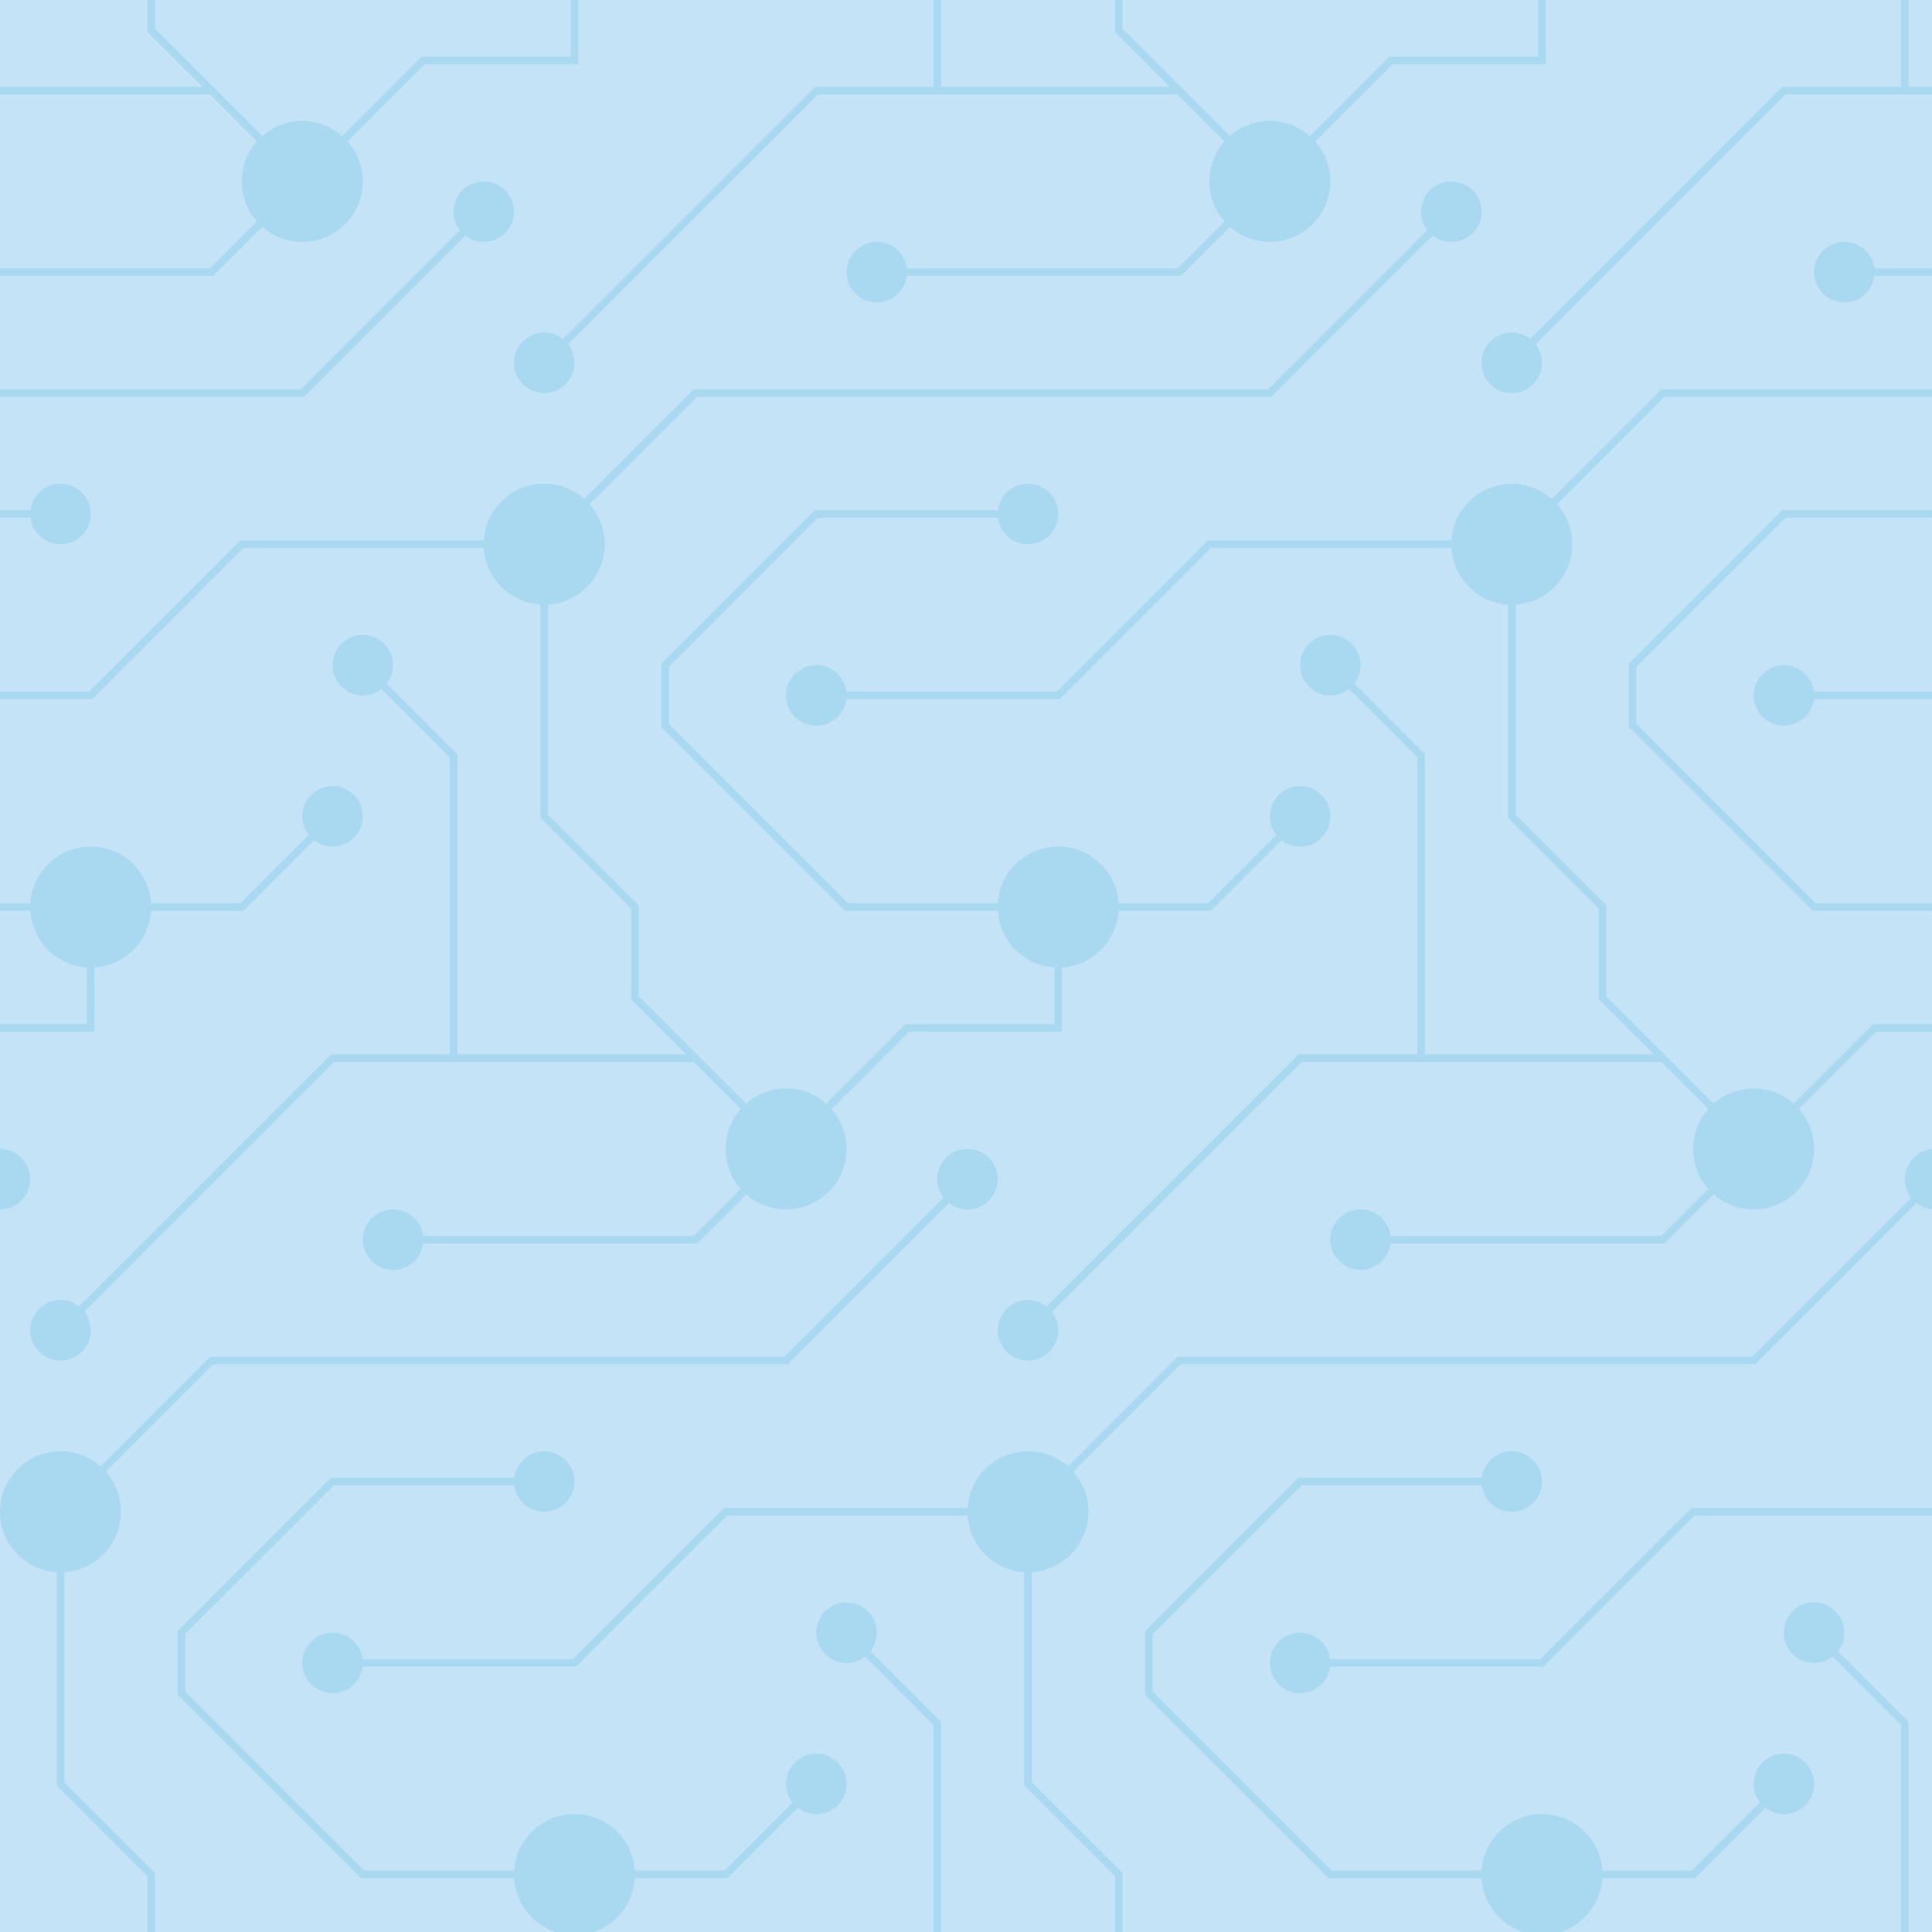 <?xml version="1.0" encoding="UTF-8" standalone="no"?>
<svg
   xmlns:dc="http://purl.org/dc/elements/1.1/"
   xmlns:cc="http://creativecommons.org/ns#"
   xmlns:rdf="http://www.w3.org/1999/02/22-rdf-syntax-ns#"
   xmlns:svg="http://www.w3.org/2000/svg"
   xmlns="http://www.w3.org/2000/svg"
   xmlns:sodipodi="http://sodipodi.sourceforge.net/DTD/sodipodi-0.dtd"
   xmlns:inkscape="http://www.inkscape.org/namespaces/inkscape"
   sodipodi:docname="background_tile.svg"
   inkscape:version="1.0 (4035a4fb49, 2020-05-01)"
   id="svg8"
   version="1.1"
   viewBox="0 0 541.867 541.867"
   height="2048"
   width="2048"
   inkscape:export-filename="/home/yarmo/dev/web/keyoxide/assets/img/background.png"
   inkscape:export-xdpi="96"
   inkscape:export-ydpi="96">
  <defs
     id="defs2" />
  <sodipodi:namedview
     showguides="false"
     inkscape:lockguides="false"
     inkscape:window-maximized="1"
     inkscape:window-y="36"
     inkscape:window-x="0"
     inkscape:window-height="1015"
     inkscape:window-width="1920"
     units="px"
     showgrid="false"
     inkscape:document-rotation="0"
     inkscape:current-layer="g170"
     inkscape:document-units="px"
     inkscape:cy="966.82615"
     inkscape:cx="1051.8026"
     inkscape:zoom="0.35"
     inkscape:pageshadow="2"
     inkscape:pageopacity="0.0"
     borderopacity="1.0"
     bordercolor="#666666"
     pagecolor="#ffffff"
     id="base">
    <inkscape:grid
       empspacing="4"
       spacingy="2.117"
       spacingx="2.117"
       id="grid58"
       type="xygrid" />
  </sodipodi:namedview>
  <g
     id="layer1"
     inkscape:groupmode="layer"
     inkscape:label="Layer 1"
     style="display:inline">
    <g
       inkscape:tile-y0="0"
       inkscape:tile-x0="0"
       inkscape:tile-h="275.16665"
       inkscape:tile-w="275.16665"
       inkscape:tile-cy="137.58333"
       inkscape:tile-cx="137.58333"
       id="g170"
       transform="translate(541.867)"
       style="opacity:1">
      <rect
         inkscape:tile-y0="0"
         inkscape:tile-x0="0"
         inkscape:tile-h="275.16665"
         inkscape:tile-w="275.16665"
         inkscape:tile-cy="137.58333"
         inkscape:tile-cx="137.58333"
         y="0"
         x="-541.866"
         height="541.867"
         width="541.867"
         id="rect62"
         style="mix-blend-mode:normal;fill:#c4e3f6;fill-opacity:1;stroke-width:4.233;stroke-miterlimit:4;stroke-dasharray:none" />
      <path
         transform="matrix(0.265,0,0,0.265,-541.867,0)"
         d="M 156.002 0 L 156.002 33.654 L 214.344 92 L 0 92 L 0 100.002 L 222.346 100.002 L 272.006 149.664 A 64 64 0 0 0 256.002 192 A 64 64 0 0 0 272.006 234.336 L 222.342 284.004 L 0 284.004 L 0 291.998 L 225.656 291.998 L 277.664 239.994 A 64 64 0 0 0 320.002 256 A 64 64 0 0 0 384.002 192 A 64 64 0 0 0 367.998 149.664 L 449.66 68.002 L 612.004 68.002 L 612.004 0 L 604.002 0 L 604.002 60 L 446.346 60 L 362.336 144.004 A 64 64 0 0 0 320.002 128 A 64 64 0 0 0 277.668 144.004 L 164.004 30.34 L 164.004 0 L 156.002 0 z M 988 0 L 988 92 L 862.346 92 L 595.623 358.723 A 32 32 0 0 0 576.002 352 A 32 32 0 0 0 544.002 384 A 32 32 0 0 0 576.002 416 A 32 32 0 0 0 608.002 384 A 32 32 0 0 0 601.277 364.377 L 865.66 100.002 L 1024.002 100.002 L 1246.346 100.002 L 1296.006 149.664 A 64 64 0 0 0 1280.002 192 A 64 64 0 0 0 1296.006 234.336 L 1246.342 284.004 L 1024.002 284.004 L 959.75 284.004 A 32 32 0 0 0 928.002 256 A 32 32 0 0 0 896.002 288 A 32 32 0 0 0 928.002 320 A 32 32 0 0 0 959.75 291.998 L 1024.002 291.998 L 1249.656 291.998 L 1301.664 239.994 A 64 64 0 0 0 1344.002 256 A 64 64 0 0 0 1408.002 192 A 64 64 0 0 0 1391.998 149.664 L 1473.66 68.002 L 1636.004 68.002 L 1636.004 0 L 1628.002 0 L 1628.002 60 L 1470.346 60 L 1386.336 144.004 A 64 64 0 0 0 1344.002 128 A 64 64 0 0 0 1301.668 144.004 L 1188.004 30.34 L 1188.004 0 L 1180.002 0 L 1180.002 33.654 L 1238.344 92 L 1024.002 92 L 996.002 92 L 996.002 0 L 988 0 z M 2012 0 L 2012 92 L 1886.346 92 L 1619.623 358.723 A 32 32 0 0 0 1600.002 352 A 32 32 0 0 0 1568.002 384 A 32 32 0 0 0 1600.002 416 A 32 32 0 0 0 1632.002 384 A 32 32 0 0 0 1625.277 364.377 L 1889.66 100.002 L 2048.002 100.002 L 2048.002 92 L 2020.002 92 L 2020.002 0 L 2012 0 z M 512.002 192 A 32 32 0 0 0 480.002 224 A 32 32 0 0 0 486.723 243.619 L 318.344 411.998 L 0 411.998 L 0 420 L 321.658 420 L 492.381 249.277 A 32 32 0 0 0 512.002 256 A 32 32 0 0 0 544.002 224 A 32 32 0 0 0 512.002 192 z M 1536.002 192 A 32 32 0 0 0 1504.002 224 A 32 32 0 0 0 1510.723 243.619 L 1342.344 411.998 L 1024.002 411.998 L 734.344 411.998 L 618.34 528.006 A 64 64 0 0 0 576.002 512 A 64 64 0 0 0 512.127 572 L 254.344 572 L 94.348 732.004 L 0 732.004 L 0 739.998 L 97.662 739.998 L 257.658 580.002 L 512.129 580.002 A 64 64 0 0 0 572 639.875 L 572 865.66 L 668.002 961.654 L 668.002 1024 L 668.002 1057.654 L 726.344 1116 L 512.002 1116 L 512 1116 L 484.002 1116 L 484.002 1024 L 484.002 798.344 L 409.283 723.617 A 32 32 0 0 0 416.002 704 A 32 32 0 0 0 384.002 672 A 32 32 0 0 0 352.002 704 A 32 32 0 0 0 384.002 736 A 32 32 0 0 0 403.621 729.279 L 476 801.658 L 476 1024 L 476 1116 L 350.346 1116 L 83.623 1382.723 A 32 32 0 0 0 64.002 1376 A 32 32 0 0 0 32.002 1408 A 32 32 0 0 0 64.002 1440 A 32 32 0 0 0 96.002 1408 A 32 32 0 0 0 89.277 1388.377 L 353.66 1124.002 L 512 1124.002 L 512.002 1124.002 L 734.346 1124.002 L 784.006 1173.664 A 64 64 0 0 0 768.002 1216 A 64 64 0 0 0 784.006 1258.336 L 734.342 1308.004 L 512.002 1308.004 L 512 1308.004 L 447.75 1308.004 A 32 32 0 0 0 416.002 1280 A 32 32 0 0 0 384.002 1312 A 32 32 0 0 0 416.002 1344 A 32 32 0 0 0 447.75 1315.998 L 512 1315.998 L 512.002 1315.998 L 737.656 1315.998 L 789.664 1263.994 A 64 64 0 0 0 832.002 1280 A 64 64 0 0 0 896.002 1216 A 64 64 0 0 0 879.998 1173.664 L 961.66 1092.002 L 1124.004 1092.002 L 1124.004 1024 L 1124.002 1024 L 1124.002 1023.873 A 64 64 0 0 0 1183.877 964 L 1248.004 964 L 1281.658 964 L 1356.381 889.277 A 32 32 0 0 0 1376.002 896 A 32 32 0 0 0 1408.002 864 A 32 32 0 0 0 1376.002 832 A 32 32 0 0 0 1344.002 864 A 32 32 0 0 0 1350.723 883.619 L 1278.344 956 L 1248.004 956 L 1183.875 956 A 64 64 0 0 0 1120.002 896 A 64 64 0 0 0 1056.127 956 L 1024.002 956 L 897.66 956 L 708.004 766.344 L 708.004 705.656 L 865.66 548.002 L 1024.002 548.002 L 1056.254 548.002 A 32 32 0 0 0 1088.002 576 A 32 32 0 0 0 1120.002 544 A 32 32 0 0 0 1088.002 512 A 32 32 0 0 0 1056.254 540 L 1024.002 540 L 862.346 540 L 700.002 702.342 L 700.002 769.658 L 894.346 964 L 1024.002 964 L 1056.129 964 A 64 64 0 0 0 1116 1023.875 L 1116 1024 L 1116.002 1024 L 1116.002 1084 L 958.346 1084 L 874.336 1168.004 A 64 64 0 0 0 832.002 1152 A 64 64 0 0 0 789.668 1168.004 L 676.004 1054.34 L 676.004 1024 L 676.004 958.346 L 580.002 862.346 L 580.002 639.873 A 64 64 0 0 0 640.002 576 A 64 64 0 0 0 623.996 533.662 L 737.658 420 L 1024.002 420 L 1345.658 420 L 1516.381 249.277 A 32 32 0 0 0 1536.002 256 A 32 32 0 0 0 1568.002 224 A 32 32 0 0 0 1536.002 192 z M 1952.002 256 A 32 32 0 0 0 1920.002 288 A 32 32 0 0 0 1952.002 320 A 32 32 0 0 0 1983.75 291.998 L 2048.002 291.998 L 2048.002 284.004 L 1983.75 284.004 A 32 32 0 0 0 1952.002 256 z M 1758.344 411.998 L 1642.34 528.006 A 64 64 0 0 0 1600.002 512 A 64 64 0 0 0 1536.127 572 L 1278.344 572 L 1118.348 732.004 L 1024.002 732.004 L 895.75 732.004 A 32 32 0 0 0 864.002 704 A 32 32 0 0 0 832.002 736 A 32 32 0 0 0 864.002 768 A 32 32 0 0 0 895.75 739.998 L 1024.002 739.998 L 1121.662 739.998 L 1281.658 580.002 L 1536.129 580.002 A 64 64 0 0 0 1596 639.875 L 1596 865.66 L 1692.002 961.654 L 1692.002 1024 L 1692.002 1057.654 L 1750.344 1116 L 1536.002 1116 L 1508.002 1116 L 1508.002 1024 L 1508.002 798.344 L 1433.283 723.617 A 32 32 0 0 0 1440.002 704 A 32 32 0 0 0 1408.002 672 A 32 32 0 0 0 1376.002 704 A 32 32 0 0 0 1408.002 736 A 32 32 0 0 0 1427.621 729.279 L 1500 801.658 L 1500 1024 L 1500 1116 L 1374.346 1116 L 1107.623 1382.723 A 32 32 0 0 0 1088.002 1376 A 32 32 0 0 0 1056.002 1408 A 32 32 0 0 0 1088.002 1440 A 32 32 0 0 0 1120.002 1408 A 32 32 0 0 0 1113.277 1388.377 L 1377.66 1124.002 L 1536.002 1124.002 L 1758.346 1124.002 L 1808.006 1173.664 A 64 64 0 0 0 1792.002 1216 A 64 64 0 0 0 1808.006 1258.336 L 1758.342 1308.004 L 1536.002 1308.004 L 1471.75 1308.004 A 32 32 0 0 0 1440.002 1280 A 32 32 0 0 0 1408.002 1312 A 32 32 0 0 0 1440.002 1344 A 32 32 0 0 0 1471.75 1315.998 L 1536.002 1315.998 L 1761.656 1315.998 L 1813.664 1263.994 A 64 64 0 0 0 1856.002 1280 A 64 64 0 0 0 1920.002 1216 A 64 64 0 0 0 1903.998 1173.664 L 1985.66 1092.002 L 2148.004 1092.002 L 2148.004 1024 L 2140.002 1024 L 2140.002 1084 L 1982.346 1084 L 1898.336 1168.004 A 64 64 0 0 0 1856.002 1152 A 64 64 0 0 0 1813.668 1168.004 L 1700.004 1054.34 L 1700.004 1024 L 1700.004 958.346 L 1604.002 862.346 L 1604.002 639.873 A 64 64 0 0 0 1664.002 576 A 64 64 0 0 0 1647.996 533.662 L 1761.658 420 L 2048.002 420 L 2048.002 411.998 L 1758.344 411.998 z M 64.002 512 A 32 32 0 0 0 32.254 540 L 0 540 L 0 548.002 L 32.254 548.002 A 32 32 0 0 0 64.002 576 A 32 32 0 0 0 96.002 544 A 32 32 0 0 0 64.002 512 z M 1886.346 540 L 1724.002 702.342 L 1724.002 769.658 L 1918.346 964 L 2048.002 964 L 2048.002 956 L 1921.66 956 L 1732.004 766.344 L 1732.004 705.656 L 1889.66 548.002 L 2048.002 548.002 L 2048.002 540 L 1886.346 540 z M 1888.002 704 A 32 32 0 0 0 1856.002 736 A 32 32 0 0 0 1888.002 768 A 32 32 0 0 0 1919.75 739.998 L 2048.002 739.998 L 2048.002 732.004 L 1919.75 732.004 A 32 32 0 0 0 1888.002 704 z M 352.002 832 A 32 32 0 0 0 320.002 864 A 32 32 0 0 0 326.723 883.619 L 254.344 956 L 224.004 956 L 159.875 956 A 64 64 0 0 0 96.002 896 A 64 64 0 0 0 32.127 956 L 0 956 L 0 964 L 32.129 964 A 64 64 0 0 0 92 1023.875 L 92 1024 L 92.002 1024 L 92.002 1084 L -65.654 1084 L -149.664 1168.004 A 64 64 0 0 0 -191.998 1152 A 64 64 0 0 0 -234.332 1168.004 L -347.996 1054.34 L -347.996 1024 L -355.998 1024 L -355.998 1057.654 L -297.656 1116 L -512 1116 L -512 1124.002 L -289.654 1124.002 L -239.994 1173.664 A 64 64 0 0 0 -255.998 1216 A 64 64 0 0 0 -239.994 1258.336 L -289.658 1308.004 L -512 1308.004 L -512 1315.998 L -286.344 1315.998 L -234.336 1263.994 A 64 64 0 0 0 -191.998 1280 A 64 64 0 0 0 -127.998 1216 A 64 64 0 0 0 -144.002 1173.664 L -62.34 1092.002 L 100.004 1092.002 L 100.004 1024 L 100.002 1024 L 100.002 1023.873 A 64 64 0 0 0 159.877 964 L 224.004 964 L 257.658 964 L 332.381 889.277 A 32 32 0 0 0 352.002 896 A 32 32 0 0 0 384.002 864 A 32 32 0 0 0 352.002 832 z M 2524 1024 L 2524 1116 L 2398.346 1116 L 2131.623 1382.723 A 32 32 0 0 0 2112.002 1376 A 32 32 0 0 0 2080.002 1408 A 32 32 0 0 0 2112.002 1440 A 32 32 0 0 0 2144.002 1408 A 32 32 0 0 0 2137.277 1388.377 L 2401.66 1124.002 L 2560.002 1124.002 L 2560.002 1116 L 2532.002 1116 L 2532.002 1024 L 2524 1024 z M 0.002 1216 A 32 32 0 0 0 -31.998 1248 A 32 32 0 0 0 -25.277 1267.619 L -193.656 1435.998 L -512 1435.998 L -512 1444 L -190.342 1444 L -19.619 1273.277 A 32 32 0 0 0 0.002 1280 A 32 32 0 0 0 32.002 1248 A 32 32 0 0 0 0.002 1216 z M 1024.002 1216 A 32 32 0 0 0 992.002 1248 A 32 32 0 0 0 998.723 1267.619 L 830.344 1435.998 L 512.002 1435.998 L 512 1435.998 L 222.344 1435.998 L 106.34 1552.006 A 64 64 0 0 0 64.002 1536 A 64 64 0 0 0 0.127 1596 L -257.656 1596 L -417.652 1756.004 L -512 1756.004 L -512 1763.998 L -414.338 1763.998 L -254.342 1604.002 L 0.129 1604.002 A 64 64 0 0 0 60 1663.875 L 60 1889.66 L 156.002 1985.654 L 156.002 2048 L 164.004 2048 L 164.004 1982.346 L 68.002 1886.346 L 68.002 1663.873 A 64 64 0 0 0 128.002 1600 A 64 64 0 0 0 111.996 1557.662 L 225.658 1444 L 512 1444 L 512.002 1444 L 833.658 1444 L 1004.381 1273.277 A 32 32 0 0 0 1024.002 1280 A 32 32 0 0 0 1056.002 1248 A 32 32 0 0 0 1024.002 1216 z M 2048.002 1216 A 32 32 0 0 0 2016.002 1248 A 32 32 0 0 0 2022.723 1267.619 L 1854.344 1435.998 L 1536.002 1435.998 L 1246.344 1435.998 L 1130.34 1552.006 A 64 64 0 0 0 1088.002 1536 A 64 64 0 0 0 1024.127 1596 L 766.344 1596 L 606.348 1756.004 L 512.002 1756.004 L 512 1756.004 L 383.75 1756.004 A 32 32 0 0 0 352.002 1728 A 32 32 0 0 0 320.002 1760 A 32 32 0 0 0 352.002 1792 A 32 32 0 0 0 383.75 1763.998 L 512 1763.998 L 512.002 1763.998 L 609.662 1763.998 L 769.658 1604.002 L 1024.129 1604.002 A 64 64 0 0 0 1084 1663.875 L 1084 1889.66 L 1180.002 1985.654 L 1180.002 2048 L 1188.004 2048 L 1188.004 1982.346 L 1092.002 1886.346 L 1092.002 1663.873 A 64 64 0 0 0 1152.002 1600 A 64 64 0 0 0 1135.996 1557.662 L 1249.658 1444 L 1536.002 1444 L 1857.658 1444 L 2028.381 1273.277 A 32 32 0 0 0 2048.002 1280 A 32 32 0 0 0 2080.002 1248 A 32 32 0 0 0 2048.002 1216 z M 2464.002 1280 A 32 32 0 0 0 2432.002 1312 A 32 32 0 0 0 2464.002 1344 A 32 32 0 0 0 2495.75 1315.998 L 2560.002 1315.998 L 2560.002 1308.004 L 2495.75 1308.004 A 32 32 0 0 0 2464.002 1280 z M 2270.344 1435.998 L 2154.34 1552.006 A 64 64 0 0 0 2112.002 1536 A 64 64 0 0 0 2048.127 1596 L 1790.344 1596 L 1630.348 1756.004 L 1536.002 1756.004 L 1407.75 1756.004 A 32 32 0 0 0 1376.002 1728 A 32 32 0 0 0 1344.002 1760 A 32 32 0 0 0 1376.002 1792 A 32 32 0 0 0 1407.75 1763.998 L 1536.002 1763.998 L 1633.662 1763.998 L 1793.658 1604.002 L 2048.129 1604.002 A 64 64 0 0 0 2108 1663.875 L 2108 1889.66 L 2204.002 1985.654 L 2204.002 2048 L 2212.004 2048 L 2212.004 1982.346 L 2116.002 1886.346 L 2116.002 1663.873 A 64 64 0 0 0 2176.002 1600 A 64 64 0 0 0 2159.996 1557.662 L 2273.658 1444 L 2560.002 1444 L 2560.002 1435.998 L 2270.344 1435.998 z M -447.998 1536 A 32 32 0 0 0 -479.746 1564 L -512 1564 L -512 1572.002 L -479.746 1572.002 A 32 32 0 0 0 -447.998 1600 A 32 32 0 0 0 -415.998 1568 A 32 32 0 0 0 -447.998 1536 z M 576.002 1536 A 32 32 0 0 0 544.254 1564 L 512.002 1564 L 512 1564 L 350.346 1564 L 188.002 1726.342 L 188.002 1793.658 L 382.346 1988 L 512 1988 L 512.002 1988 L 544.129 1988 A 64 64 0 0 0 604 2047.875 L 604 2048 L 612.002 2048 L 612.002 2047.873 A 64 64 0 0 0 671.877 1988 L 736.004 1988 L 769.658 1988 L 844.381 1913.277 A 32 32 0 0 0 864.002 1920 A 32 32 0 0 0 896.002 1888 A 32 32 0 0 0 864.002 1856 A 32 32 0 0 0 832.002 1888 A 32 32 0 0 0 838.723 1907.619 L 766.344 1980 L 736.004 1980 L 671.875 1980 A 64 64 0 0 0 608.002 1920 A 64 64 0 0 0 544.127 1980 L 512.002 1980 L 512 1980 L 385.66 1980 L 196.004 1790.344 L 196.004 1729.656 L 353.66 1572.002 L 512 1572.002 L 512.002 1572.002 L 544.254 1572.002 A 32 32 0 0 0 576.002 1600 A 32 32 0 0 0 608.002 1568 A 32 32 0 0 0 576.002 1536 z M 1600.002 1536 A 32 32 0 0 0 1568.254 1564 L 1536.002 1564 L 1374.346 1564 L 1212.002 1726.342 L 1212.002 1793.658 L 1406.346 1988 L 1536.002 1988 L 1568.129 1988 A 64 64 0 0 0 1628 2047.875 L 1628 2048 L 1636.002 2048 L 1636.002 2047.873 A 64 64 0 0 0 1695.877 1988 L 1760.004 1988 L 1793.658 1988 L 1868.381 1913.277 A 32 32 0 0 0 1888.002 1920 A 32 32 0 0 0 1920.002 1888 A 32 32 0 0 0 1888.002 1856 A 32 32 0 0 0 1856.002 1888 A 32 32 0 0 0 1862.723 1907.619 L 1790.344 1980 L 1760.004 1980 L 1695.875 1980 A 64 64 0 0 0 1632.002 1920 A 64 64 0 0 0 1568.127 1980 L 1536.002 1980 L 1409.66 1980 L 1220.004 1790.344 L 1220.004 1729.656 L 1377.66 1572.002 L 1536.002 1572.002 L 1568.254 1572.002 A 32 32 0 0 0 1600.002 1600 A 32 32 0 0 0 1632.002 1568 A 32 32 0 0 0 1600.002 1536 z M 2398.346 1564 L 2236.002 1726.342 L 2236.002 1793.658 L 2430.346 1988 L 2560.002 1988 L 2560.002 1980 L 2433.66 1980 L 2244.004 1790.344 L 2244.004 1729.656 L 2401.66 1572.002 L 2560.002 1572.002 L 2560.002 1564 L 2398.346 1564 z M -127.998 1696 A 32 32 0 0 0 -159.998 1728 A 32 32 0 0 0 -127.998 1760 A 32 32 0 0 0 -108.379 1753.279 L -36 1825.658 L -36 2048 L -27.998 2048 L -27.998 1822.344 L -102.717 1747.617 A 32 32 0 0 0 -95.998 1728 A 32 32 0 0 0 -127.998 1696 z M 896.002 1696 A 32 32 0 0 0 864.002 1728 A 32 32 0 0 0 896.002 1760 A 32 32 0 0 0 915.621 1753.279 L 988 1825.658 L 988 2048 L 996.002 2048 L 996.002 1822.344 L 921.283 1747.617 A 32 32 0 0 0 928.002 1728 A 32 32 0 0 0 896.002 1696 z M 1920.002 1696 A 32 32 0 0 0 1888.002 1728 A 32 32 0 0 0 1920.002 1760 A 32 32 0 0 0 1939.621 1753.279 L 2012 1825.658 L 2012 2048 L 2020.002 2048 L 2020.002 1822.344 L 1945.283 1747.617 A 32 32 0 0 0 1952.002 1728 A 32 32 0 0 0 1920.002 1696 z M 2400.002 1728 A 32 32 0 0 0 2368.002 1760 A 32 32 0 0 0 2400.002 1792 A 32 32 0 0 0 2431.75 1763.998 L 2560.002 1763.998 L 2560.002 1756.004 L 2431.75 1756.004 A 32 32 0 0 0 2400.002 1728 z M -159.998 1856 A 32 32 0 0 0 -191.998 1888 A 32 32 0 0 0 -185.277 1907.619 L -257.656 1980 L -287.996 1980 L -352.125 1980 A 64 64 0 0 0 -415.998 1920 A 64 64 0 0 0 -479.873 1980 L -512 1980 L -512 1988 L -479.871 1988 A 64 64 0 0 0 -420 2047.875 L -420 2048 L -411.998 2048 L -411.998 2047.873 A 64 64 0 0 0 -352.123 1988 L -287.996 1988 L -254.342 1988 L -179.619 1913.277 A 32 32 0 0 0 -159.998 1920 A 32 32 0 0 0 -127.998 1888 A 32 32 0 0 0 -159.998 1856 z "
         style="mix-blend-mode:normal;fill:#a9d8f1;fill-opacity:1;stroke:none;stroke-width:8;stroke-linecap:butt;stroke-miterlimit:4;stroke-dasharray:none;stroke-opacity:1"
         id="path64" />
    </g>
  </g>
  <g
     inkscape:groupmode="layer"
     id="layer2"
     inkscape:label="Layer 2" />
</svg>
